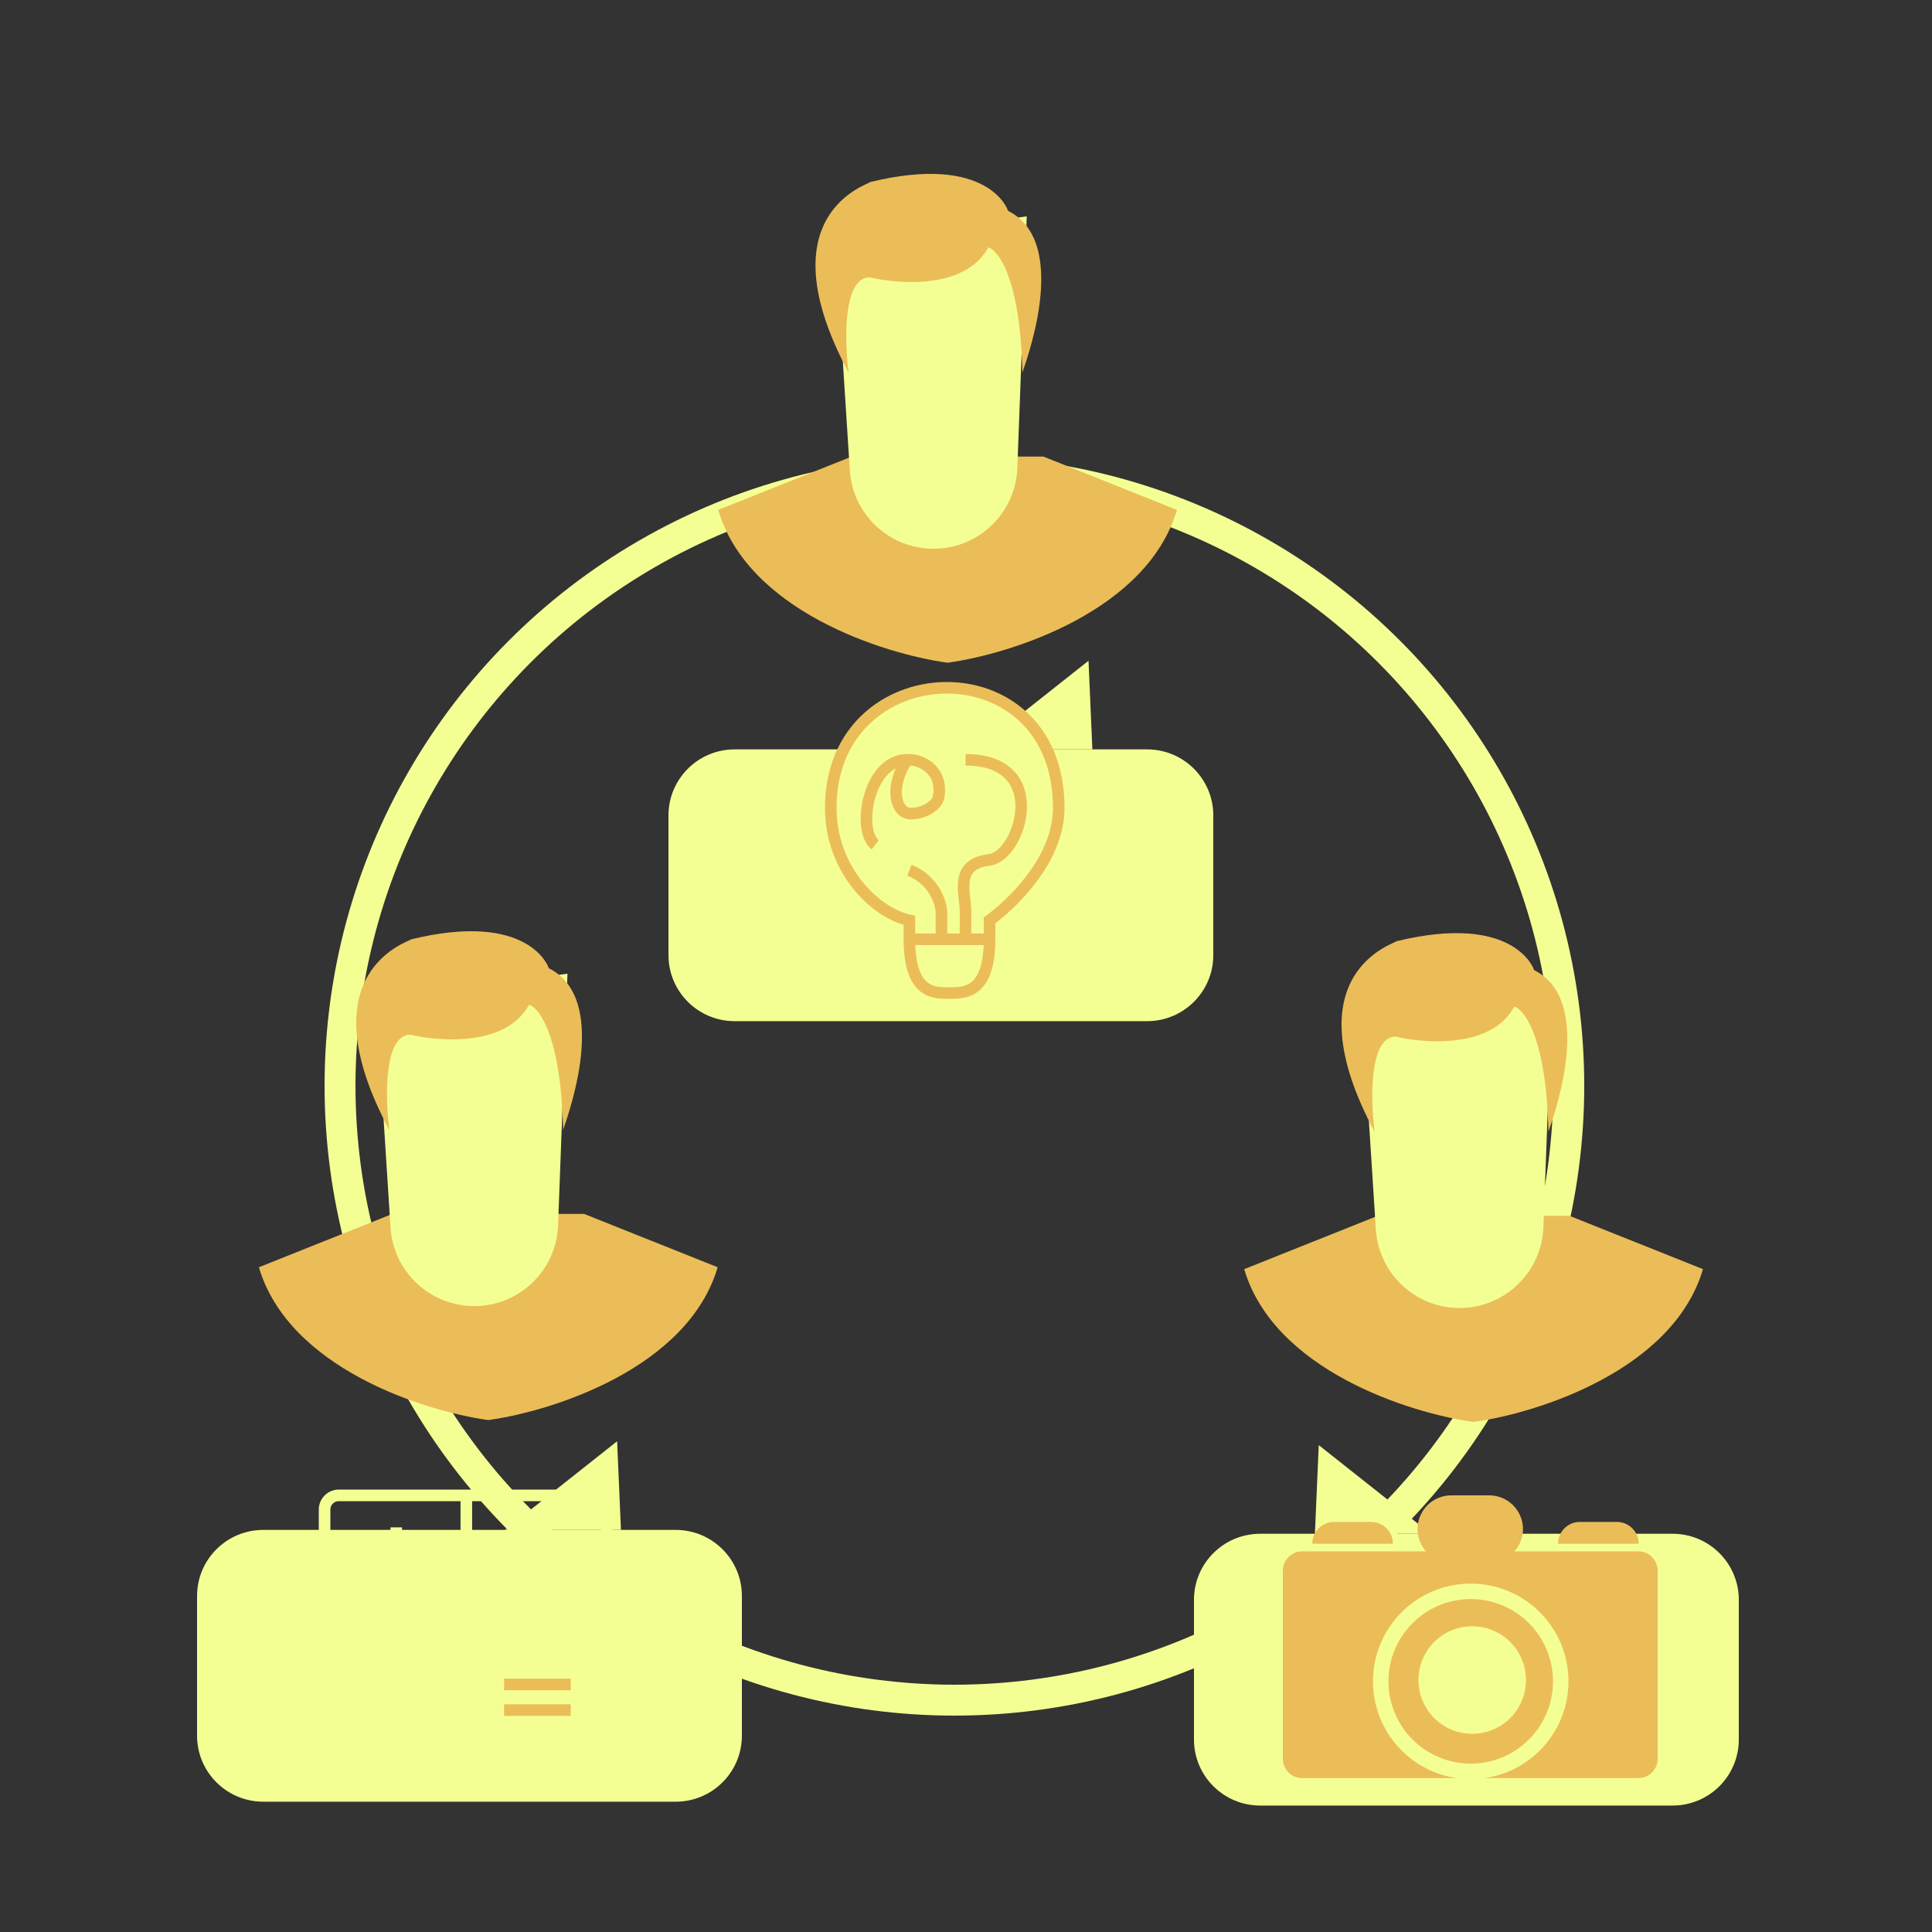 <svg xmlns="http://www.w3.org/2000/svg" width="500" height="500" viewBox="0 0 500 500" fill="none"><rect x="0" y="0" width="500" height="500" fill="#333333" stroke="none"/><circle cx="247" cy="281" r="159" stroke="#F4FF93" stroke-width="8"></circle><path d="M220.431 118.157L185.86 131.961C193.568 158.064 228.555 169.191 245.085 171.492H245.368C261.898 169.191 296.885 158.064 304.593 131.961L270.021 118.157H245.368H245.085H220.431Z" fill="#EBBD58"></path><path d="M216.143 62.688L265.721 55.988L263.287 121.116C262.851 132.781 253.267 142.013 241.594 142.013C230.145 142.013 220.664 133.121 219.931 121.696L216.143 62.688Z" fill="#F4FF93"></path><path d="M225.217 71.783C218.133 71.577 218.537 88.145 219.624 96.454C197.485 55.078 225.217 47.626 225.217 47.112C255.746 39.659 260.873 54.307 260.873 54.565C277.885 63.045 264.368 96.454 264.601 96.454C263.902 67.414 256.212 63.816 255.746 64.073C248.521 77.18 225.683 72.04 225.217 71.783Z" fill="#EBBD58"></path><path d="M101.571 314.157L67 327.961C74.708 354.064 109.695 365.191 126.225 367.492H126.508C143.038 365.191 178.025 354.064 185.733 327.961L151.161 314.157H126.508H126.225H101.571Z" fill="#EBBD58"></path><path d="M97.283 258.688L146.861 251.988L144.427 317.116C143.991 328.781 134.407 338.013 122.734 338.013C111.285 338.013 101.804 329.121 101.071 317.696L97.283 258.688Z" fill="#F4FF93"></path><path d="M106.357 267.783C99.273 267.577 99.677 284.145 100.764 292.454C78.625 251.079 106.357 243.626 106.357 243.112C136.886 235.659 142.013 250.308 142.013 250.565C159.025 259.045 145.508 292.454 145.741 292.454C145.042 263.414 137.352 259.816 136.886 260.073C129.661 273.18 106.823 268.04 106.357 267.783Z" fill="#EBBD58"></path><path d="M356.571 314.649L322 328.453C329.708 354.556 364.695 365.683 381.225 367.983H381.508C398.038 365.683 433.025 354.556 440.733 328.453L406.161 314.649H381.508H381.225H356.571Z" fill="#EBBD58"></path><path d="M352.283 259.179L401.861 252.479L399.427 317.608C398.991 329.273 389.407 338.505 377.734 338.505C366.285 338.505 356.804 329.613 356.071 318.187L352.283 259.179Z" fill="#F4FF93"></path><path d="M361.357 268.275C354.273 268.069 354.677 284.637 355.764 292.946C333.625 251.57 361.357 244.117 361.357 243.603C391.886 236.151 397.013 250.799 397.013 251.056C414.025 259.537 400.508 292.946 400.741 292.946C400.042 263.906 392.352 260.308 391.886 260.565C384.661 273.672 361.823 268.532 361.357 268.275Z" fill="#EBBD58"></path><path d="M450 414.031C450 404.592 442.33 396.94 432.869 396.94H326.131C316.67 396.94 309 404.592 309 414.031V450.186C309 459.625 316.67 467.277 326.131 467.277H432.869C442.33 467.277 450 459.625 450 450.186V414.031Z" fill="#F4FF93"></path><path d="M341.292 374L340.297 396.94H355.286H370.276L341.292 374Z" fill="#F4FF93"></path><path d="M51 413.031C51 403.592 58.67 395.94 68.131 395.94H174.869C184.33 395.94 192 403.592 192 413.031V449.186C192 458.625 184.33 466.277 174.869 466.277H68.131C58.67 466.277 51 458.625 51 449.186V413.031Z" fill="#F4FF93"></path><path d="M159.708 373L160.703 395.94H145.714H130.724L159.708 373Z" fill="#F4FF93"></path><path d="M173 211.031C173 201.592 180.67 193.94 190.131 193.94H296.869C306.33 193.94 314 201.592 314 211.031V247.186C314 256.625 306.33 264.277 296.869 264.277H190.131C180.67 264.277 173 256.625 173 247.186V211.031Z" fill="#F4FF93"></path><path d="M281.708 171L282.703 193.94H267.714H252.724L281.708 171Z" fill="#F4FF93"></path><path d="M87.678 460H153.322M87.678 460C85.647 460 84 458.353 84 456.322M87.678 460H120.684M84 456.322V390.678M84 456.322V423.5M157 456.322V390.678M157 456.322C157 458.353 155.353 460 153.322 460M157 456.322V423.5M153.322 460H120.684M153.322 387H87.678M153.322 387C155.353 387 157 388.647 157 390.678M153.322 387H120.684M157 390.678V423.5M87.678 387C85.647 387 84 388.647 84 390.678M87.678 387H120.684M84 390.678V423.5M84 423.5H120.684M157 423.5H120.684M120.684 387V423.5M120.684 460V423.5M93.378 404.49H111.582M129.97 404.49H148.174M129.97 437.956H148.174M129.97 444.024H139.072H148.174M102.55 395.275L102.55 413.479M94.258 432.612L112.462 450.24M111.915 432.379L94.287 450.583" stroke="#F4FF93" stroke-width="3"></path><line x1="130.455" y1="435.937" x2="147.709" y2="435.937" stroke="#EBBD58" stroke-width="3"></line><line x1="130.455" y1="442.573" x2="147.709" y2="442.573" stroke="#EBBD58" stroke-width="3"></line><path fill-rule="evenodd" clip-rule="evenodd" d="M235.358 238.192V243.081H243.652H249.872H256.093V238.192C260.742 234.807 274 223.187 274 209.047C274 166.655 215 168.659 215 209.047C215 225.293 226.687 236.311 235.358 238.192Z" fill="#F4FF93"></path><path d="M246.102 256.995C250.061 256.995 256.093 256.619 256.093 243.081H249.872H243.652H235.358C235.358 257.672 242.144 256.995 246.102 256.995Z" fill="#F4FF93"></path><path d="M235.358 243.081C235.358 257.672 242.144 256.995 246.102 256.995C250.061 256.995 256.093 256.619 256.093 243.081M235.358 243.081V238.192C226.687 236.311 215 225.293 215 209.047C215 168.659 274 166.655 274 209.047C274 223.187 260.742 234.807 256.093 238.192V243.081M235.358 243.081H243.652M256.093 243.081H249.872M243.652 243.081V235.935C243.463 233.366 241.541 227.624 235.358 225.217M243.652 243.081H249.872M249.872 243.081V235.935C249.872 231.098 246.769 223.652 256.093 222.518C264.075 221.548 272.007 196.636 249.872 196.636M226.508 218.633C221.646 214.91 224.671 196.636 234.775 196.636M234.775 196.636C239.018 196.382 244.203 199.982 242.879 206.33C242.312 209.047 237.854 210.82 235.358 210.539C231.533 210.108 230.273 203.227 234.775 196.636Z" stroke="#EBBD58" stroke-width="3"></path><path d="M423.999 401.488C426.76 401.488 428.999 403.727 428.999 406.488V455.179C428.999 457.94 426.76 460.179 423.999 460.179H337C334.239 460.179 332 457.94 332 455.179V406.488C332 403.727 334.239 401.488 337 401.488H423.999ZM381 420.877C373.316 420.877 367.087 427.106 367.087 434.79C367.087 442.474 373.316 448.704 381 448.704C388.684 448.704 394.914 442.474 394.914 434.79C394.914 427.106 388.684 420.877 381 420.877Z" fill="#EBBD58"></path><path d="M380.5 387H375.585C372.471 387 369.593 388.662 368.036 391.359C364.68 397.171 368.875 404.435 375.585 404.435H380.5H385.414C392.125 404.435 396.319 397.171 392.964 391.359C391.407 388.662 388.529 387 385.414 387H380.5Z" fill="#EBBD58"></path><path d="M339.613 399.524C339.613 396.405 342.141 393.876 345.261 393.876H354.838C357.957 393.876 360.486 396.405 360.486 399.524H339.613Z" fill="#EBBD58"></path><path d="M403.215 399.524C403.215 396.405 405.743 393.876 408.863 393.876H418.44C421.559 393.876 424.088 396.405 424.088 399.524H403.215Z" fill="#EBBD58"></path><circle cx="380.622" cy="435.131" r="23.294" stroke="#F4FF93" stroke-width="4"></circle></svg>